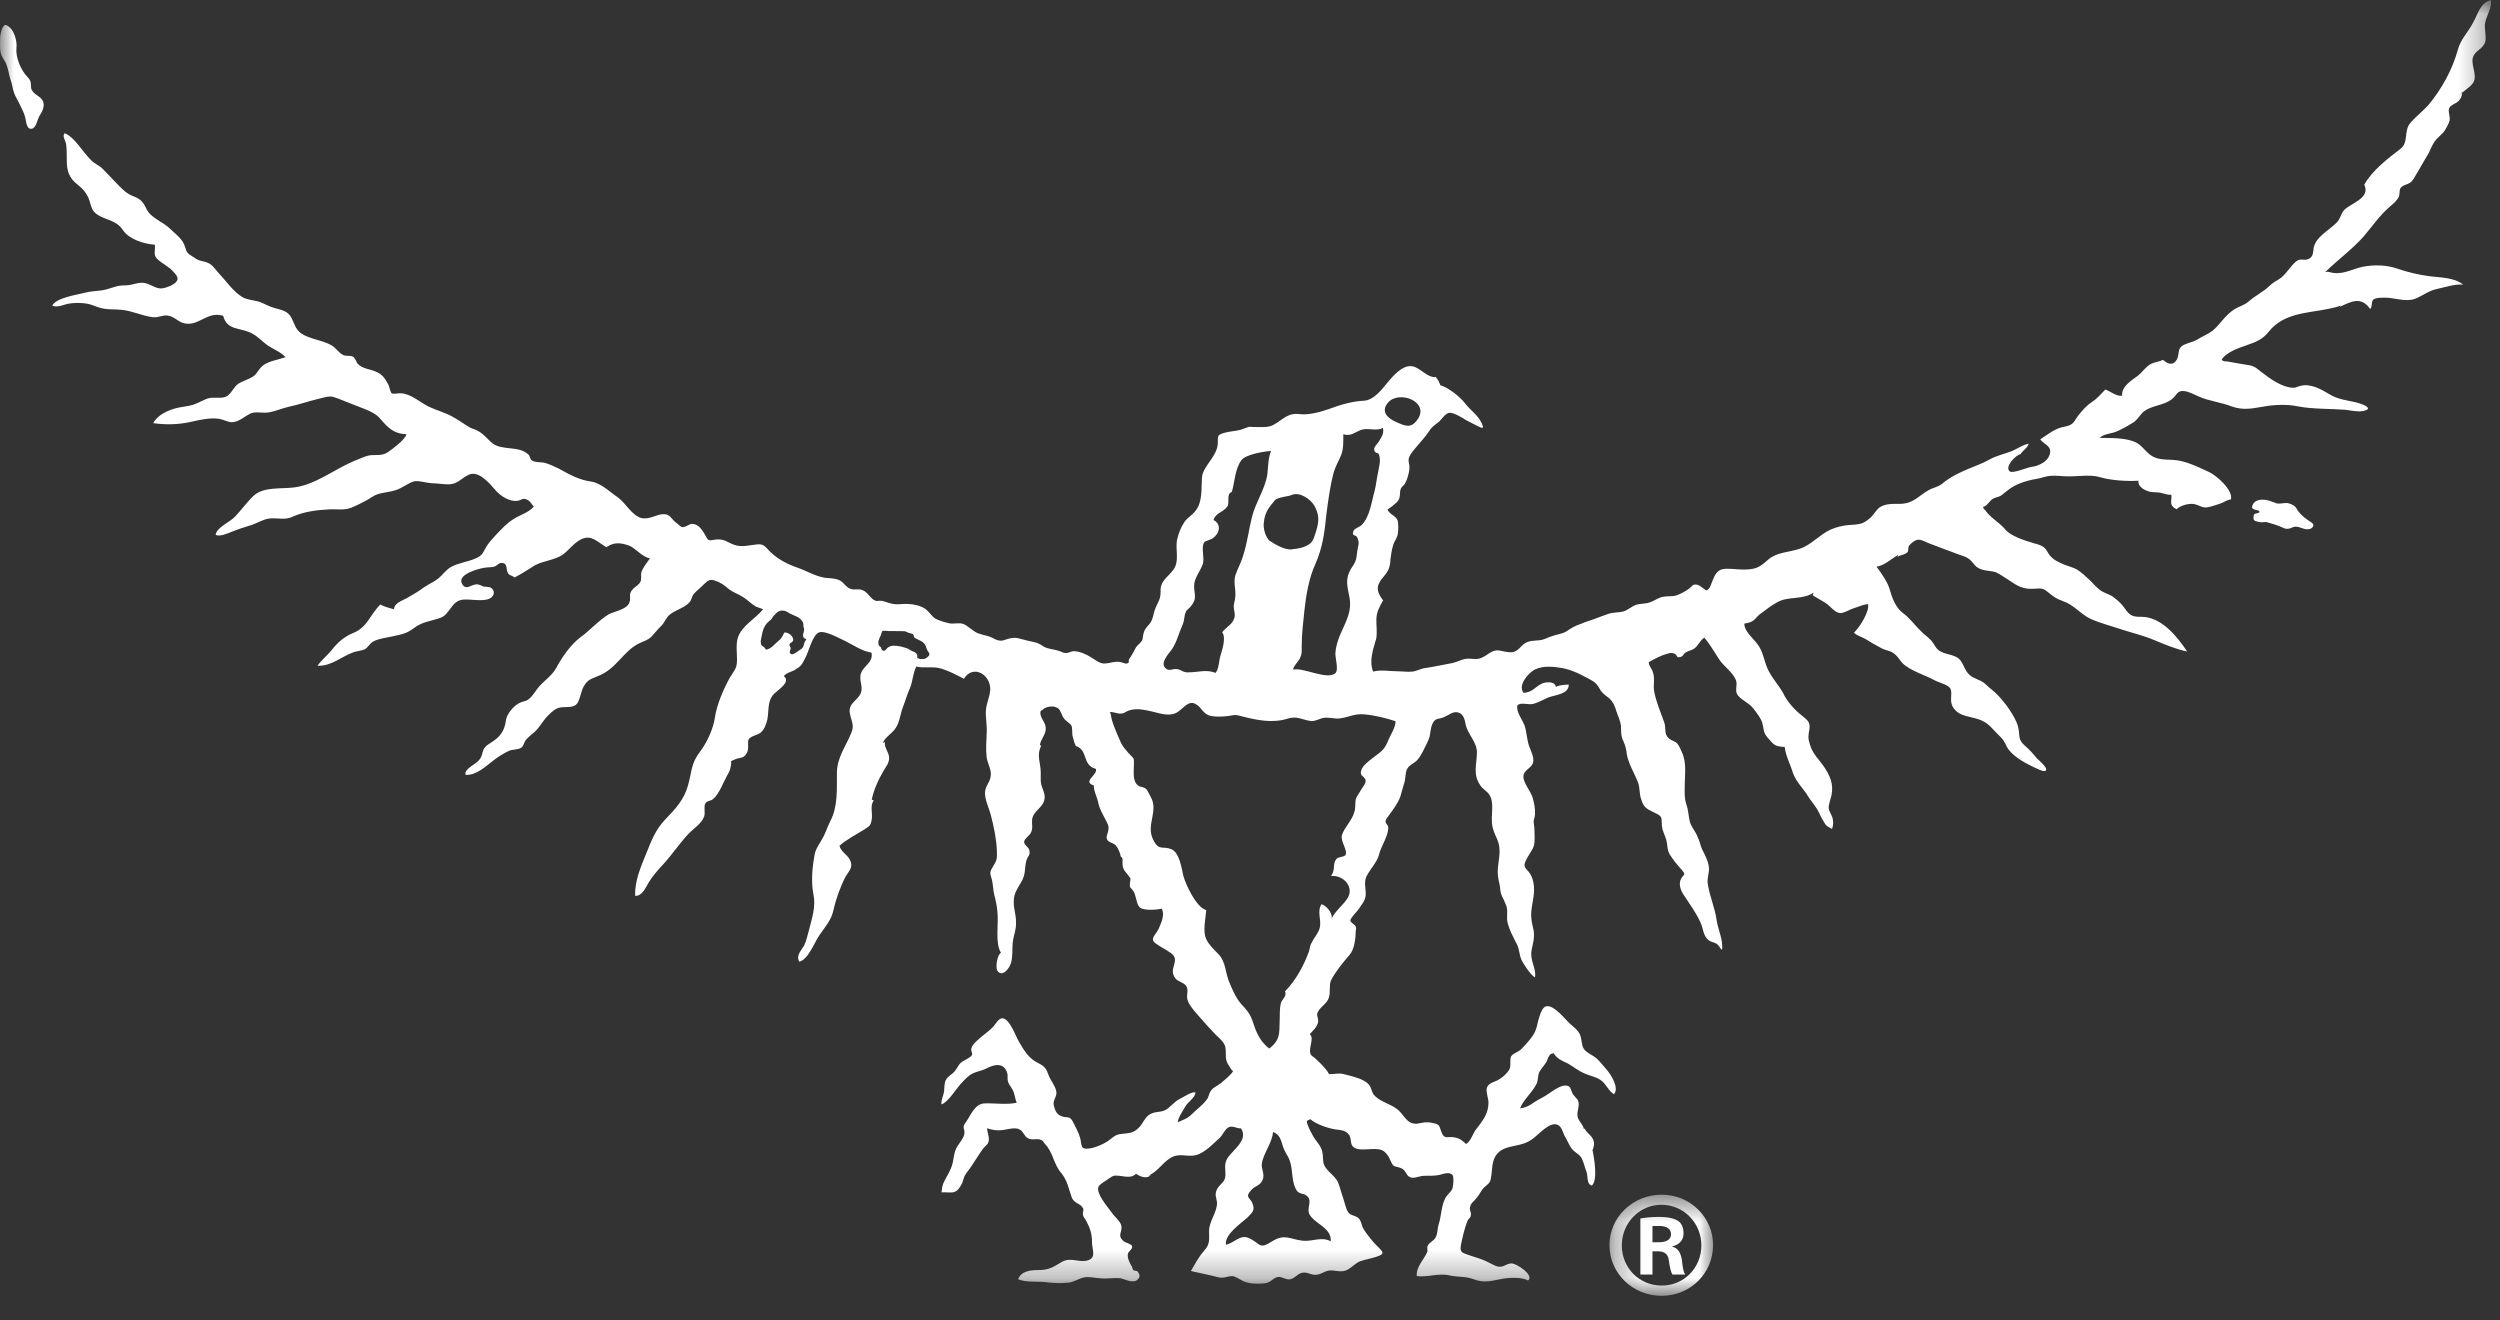 <svg width="89" height="47" viewBox="0 0 89 47" fill="none" xmlns="http://www.w3.org/2000/svg">
<rect x="0" y="0" width="89" height="47" fill="#333333" stroke="none"/>
<mask id="mask0_603_23862" style="mask-type:luminance" maskUnits="userSpaceOnUse" x="0" y="0" width="89" height="46">
<path fill-rule="evenodd" clip-rule="evenodd" d="M0 0H88.685V45.7H0V0Z" fill="white"/>
</mask>
<g mask="url(#mask0_603_23862)">
<path fill-rule="evenodd" clip-rule="evenodd" d="M27.163 21.692C27.127 21.666 26.976 21.625 26.909 21.595C26.744 21.499 26.608 21.348 26.437 21.247C26.285 21.145 26.112 21.097 25.96 20.983C25.805 20.849 25.68 20.747 25.474 20.679C25.274 20.602 25.216 20.657 25.055 20.803C24.939 20.928 24.777 21.042 24.678 21.17C24.623 21.254 24.623 21.366 24.532 21.456C24.468 21.521 24.402 21.567 24.314 21.617C24.16 21.704 23.979 21.767 23.847 21.879C23.693 21.997 23.665 22.176 23.515 22.305C23.522 22.293 23.539 22.284 23.547 22.272C23.417 22.397 23.319 22.532 23.197 22.659C23.062 22.793 22.936 22.817 22.786 22.888C22.487 23.025 22.283 23.249 22.064 23.487C21.82 23.742 21.609 23.95 21.254 24.082C21.02 24.179 20.91 24.211 20.785 24.429C20.678 24.605 20.66 24.888 20.545 25.047C20.383 25.244 20.077 25.124 19.847 25.212C19.694 25.277 19.529 25.449 19.425 25.566C19.294 25.723 19.19 25.909 19.042 26.047C18.937 26.144 18.806 26.234 18.718 26.345C18.662 26.417 18.642 26.543 18.574 26.604C18.459 26.696 18.267 26.672 18.133 26.724C17.97 26.795 17.75 26.93 17.618 27.032C17.319 27.255 16.968 27.611 16.576 27.584C16.507 27.379 16.928 27.215 17.053 27.061C17.168 26.93 17.157 26.821 17.215 26.68C17.293 26.524 17.454 26.468 17.586 26.365C17.858 26.177 17.97 25.946 18.01 25.654C18.029 25.436 18.285 25.124 18.488 25.029C18.651 24.944 18.718 24.985 18.844 24.872C18.977 24.763 19.083 24.564 19.196 24.438C19.397 24.211 19.644 24.058 19.799 23.784C19.997 23.415 20.303 22.959 20.66 22.691C21.006 22.439 21.332 22.07 21.681 21.862C21.879 21.767 22.317 21.692 22.402 21.459C22.487 21.249 22.343 21.165 22.537 20.964C22.622 20.877 22.756 20.82 22.806 20.696C22.841 20.61 22.814 20.479 22.828 20.389C22.878 20.213 23.033 20.031 23.139 19.875C22.862 19.84 22.622 19.501 22.376 19.416C22.075 19.315 21.857 19.298 21.587 19.48C21.282 19.308 21.06 19.02 20.696 19.195C20.418 19.331 20.256 19.592 20.012 19.76C19.722 19.944 19.352 19.963 19.05 20.121C18.813 20.267 18.565 20.436 18.315 20.559C18.26 20.497 18.142 20.49 18.095 20.422C17.992 20.296 18.105 20.041 17.847 20.041C17.75 20.041 17.704 20.13 17.624 20.161C17.514 20.205 17.36 20.19 17.235 20.213C17.015 20.252 16.239 20.454 16.459 20.803C16.595 21.019 16.757 20.822 16.95 20.803C17.053 20.795 17.128 20.849 17.215 20.881C17.272 20.884 17.427 20.898 17.464 20.917C17.618 21.002 17.624 21.198 17.454 21.297C17.215 21.436 16.747 21.316 16.47 21.348C16.058 21.398 16.02 21.879 15.674 21.997C15.311 22.123 15.063 22.123 14.746 22.352C14.47 22.562 14.317 22.579 13.952 22.659C13.742 22.704 13.475 22.734 13.283 22.839C13.161 22.916 13.089 23.052 12.99 23.115C12.881 23.161 12.707 23.181 12.594 23.216C12.146 23.375 11.8 23.722 11.301 23.7C11.455 23.487 11.685 23.306 11.829 23.115C12.03 22.861 12.268 22.659 12.566 22.538C13.085 22.333 13.17 21.881 13.541 21.521C13.677 21.601 13.887 21.651 14.028 21.692C14.028 21.476 14.307 21.389 14.482 21.294C14.69 21.17 14.893 21.062 15.082 20.917C15.252 20.795 15.457 20.715 15.609 20.589C15.76 20.468 15.885 20.276 16.058 20.184C16.308 20.041 16.651 20.003 16.909 19.889C17.187 19.774 17.176 19.694 17.319 19.455C17.405 19.312 17.539 19.173 17.645 19.054C17.858 18.828 18.029 18.64 18.278 18.481C18.515 18.326 18.823 18.252 19.004 18.032C18.912 17.943 18.887 17.842 18.759 17.785C18.593 17.716 18.584 17.8 18.43 17.827C18.153 17.877 17.809 17.653 17.645 17.457C17.427 17.203 17.034 16.738 16.691 16.899C16.412 17.029 16.298 17.233 15.982 17.243C15.76 17.243 15.569 17.203 15.361 17.203C15.177 17.191 14.911 17.101 14.746 17.135C14.529 17.191 14.307 17.39 14.069 17.454C13.878 17.517 13.666 17.53 13.475 17.584C13.283 17.641 13.17 17.754 12.994 17.842C12.833 17.926 12.642 18.022 12.479 18.084C12.261 18.166 12.003 18.126 11.762 18.131C11.285 18.154 10.825 18.211 10.422 18.393C10.136 18.529 9.867 18.426 9.59 18.459C9.378 18.481 9.17 18.617 8.977 18.683C8.73 18.757 8.47 18.842 8.234 18.938C8.069 18.999 7.849 19.109 7.676 19.043C7.704 18.779 8.195 18.582 8.366 18.393C8.596 18.154 8.786 17.88 9.025 17.653C9.378 17.315 10.032 17.415 10.499 17.349C11.246 17.245 11.915 16.698 12.615 16.407C12.767 16.351 12.979 16.247 13.129 16.215C13.359 16.175 13.581 16.247 13.802 16.102C13.973 15.987 14.42 15.651 14.47 15.461C13.981 15.432 13.802 15.213 13.501 14.868C13.291 14.636 12.795 14.497 12.479 14.364C12.29 14.294 12.047 14.183 11.849 14.126C11.695 14.088 11.495 14.165 11.332 14.2C10.977 14.285 10.643 14.404 10.28 14.481C10.039 14.537 9.81 14.636 9.59 14.678C9.398 14.716 9.188 14.656 8.998 14.695C8.816 14.741 8.651 14.908 8.46 14.983C8.223 15.082 8.136 15.006 7.908 14.937C7.562 14.828 7.094 14.957 6.729 15.032C6.299 15.122 5.86 15.122 5.455 15.064C5.61 14.768 5.985 14.6 6.308 14.521C6.499 14.477 6.701 14.467 6.891 14.404C7.085 14.34 7.256 14.221 7.446 14.172C7.629 14.131 7.919 14.205 8.069 14.107C8.241 14.019 8.307 13.781 8.489 13.658C8.633 13.568 8.795 13.525 8.951 13.439C9.122 13.347 9.142 13.254 9.254 13.12C9.371 12.977 9.504 12.918 9.675 12.858C9.724 12.849 10.165 12.716 10.165 12.716C10.002 12.534 9.745 12.439 9.542 12.306C9.35 12.174 9.188 11.983 8.977 11.874C8.555 11.643 8.088 11.785 7.945 11.242C7.342 11.058 7.062 11.682 6.48 11.488C6.336 11.428 6.212 11.302 6.058 11.255C5.829 11.171 5.668 11.325 5.429 11.291C5.056 11.242 4.701 11.065 4.337 11.031C4.097 11.001 3.86 11.031 3.641 10.976C3.427 10.935 3.293 10.84 3.074 10.807C2.872 10.777 2.673 10.777 2.462 10.807C2.25 10.842 2.08 10.958 1.86 10.886C1.984 10.596 2.777 10.488 3.065 10.413C3.293 10.351 3.562 10.367 3.782 10.304C4.059 10.231 4.155 10.159 4.462 10.159C4.685 10.159 4.853 10.066 5.056 10.066C5.295 10.066 5.477 10.249 5.696 10.268C5.85 10.282 6.154 10.159 6.261 10.048C6.394 9.908 6.287 9.799 6.154 9.653C6.012 9.495 5.812 9.406 5.647 9.263C5.429 9.098 5.536 8.963 5.515 8.713C5.103 8.68 4.588 8.516 4.369 8.183C4.109 7.786 3.649 7.846 3.353 7.545C3.246 7.439 3.208 7.171 3.142 7.027C3.037 6.825 2.959 6.733 2.786 6.592C2.442 6.33 2.377 6.078 2.377 5.682C2.377 5.51 2.377 5.312 2.356 5.14C2.34 5.009 2.195 4.838 2.308 4.743C2.682 4.905 2.948 5.424 3.239 5.697C3.343 5.818 3.512 5.874 3.641 5.997C3.83 6.187 4.021 6.392 4.213 6.592C4.433 6.802 4.491 6.882 4.758 6.991C5.034 7.093 5.113 7.229 5.224 7.455C5.371 7.757 5.791 7.89 6.044 8.134C6.299 8.384 6.509 8.498 6.604 8.837C6.653 9.044 6.759 9.06 6.96 9.2C7.131 9.314 7.256 9.287 7.416 9.364C7.571 9.429 7.698 9.634 7.811 9.753C8.059 10.011 8.307 10.389 8.633 10.578C8.825 10.685 9.025 10.681 9.228 10.741C9.409 10.807 9.565 10.909 9.773 10.965C10.049 11.045 10.238 11.065 10.375 11.312C10.481 11.507 10.508 11.707 10.707 11.858C11.017 12.079 11.466 12.098 11.811 12.298C11.962 12.387 12.059 12.567 12.232 12.645C12.326 12.683 12.46 12.649 12.557 12.694C12.664 12.747 12.672 12.899 12.749 12.964C12.9 13.126 13.186 13.143 13.38 13.23C13.607 13.316 13.721 13.489 13.838 13.717C13.855 13.768 13.905 13.975 13.942 14C14.01 14.042 14.193 13.992 14.267 14C14.64 14.019 14.957 14.331 15.273 14.481C15.552 14.613 15.84 14.683 16.096 14.828C16.315 14.941 16.518 15.098 16.719 15.213C16.805 15.263 16.891 15.274 16.968 15.317C17.215 15.432 17.351 15.64 17.55 15.794C17.902 16.048 18.488 15.858 18.823 16.192C18.88 16.261 18.863 16.351 18.937 16.392C19.042 16.47 19.264 16.446 19.397 16.477C19.571 16.528 19.735 16.606 19.897 16.684C20.28 16.899 20.631 17.09 21.056 17.146C21.406 17.203 21.732 17.53 22.008 17.716C22.268 17.904 22.497 18.351 22.828 18.44C23.13 18.513 23.378 18.296 23.635 18.304C23.847 18.304 23.893 18.456 24.036 18.582C24.086 18.614 24.231 18.747 24.267 18.763C24.402 18.787 24.514 18.66 24.631 18.65C24.858 18.65 24.985 18.848 25.079 19.002C25.224 19.274 25.205 19.252 25.474 19.209C25.779 19.173 25.876 19.298 26.121 19.39C26.422 19.501 26.68 19.401 26.969 19.379C27.205 19.353 27.27 19.501 27.43 19.654C27.703 19.916 28.027 20.081 28.38 20.205C28.707 20.316 29.02 20.514 29.368 20.569C29.548 20.589 29.738 20.58 29.899 20.665C30.054 20.747 30.112 20.906 30.267 20.959C30.446 21.033 30.581 20.917 30.781 21.048C30.905 21.127 31.001 21.311 31.14 21.373C31.232 21.419 31.277 21.376 31.384 21.389C31.521 21.41 31.653 21.48 31.787 21.499C31.97 21.533 32.111 21.492 32.303 21.499C32.531 21.512 32.771 21.553 32.963 21.692C33.087 21.792 33.175 21.947 33.304 22.028C33.412 22.084 33.662 22.163 33.777 22.185C33.933 22.228 34.14 22.152 34.303 22.216C34.465 22.288 34.63 22.459 34.798 22.538C34.919 22.584 35.001 22.601 35.115 22.631C35.261 22.664 35.317 22.704 35.452 22.768C35.685 22.866 35.758 22.761 35.986 22.72C36.197 22.677 36.36 22.756 36.551 22.8C36.802 22.866 36.906 22.848 37.127 23.001C37.298 23.115 37.525 23.106 37.721 23.181C37.836 23.213 37.836 23.249 37.964 23.249C38.056 23.243 38.129 23.181 38.246 23.183C38.454 23.194 38.665 23.289 38.838 23.398C38.993 23.487 39.162 23.643 39.345 23.62C39.53 23.61 39.65 23.54 39.862 23.564C39.9 23.564 40.082 23.643 40.12 23.62C40.239 23.582 40.146 23.54 40.205 23.454C40.304 23.314 40.367 23.183 40.447 23.035C40.503 22.959 40.608 22.888 40.658 22.8C40.702 22.704 40.678 22.635 40.713 22.542C40.759 22.34 40.906 22.275 40.991 22.106C41.061 21.964 41.074 21.775 41.143 21.625C41.247 21.398 41.317 21.316 41.317 21.072C41.296 20.672 41.558 20.576 41.776 20.276C42.004 19.963 41.827 19.553 41.908 19.195C41.959 18.987 42.034 18.779 42.16 18.593C42.265 18.426 42.436 18.351 42.552 18.194C42.82 17.874 42.761 17.39 42.79 17.003C42.82 16.589 43.331 16.261 43.354 15.786C43.367 15.52 43.308 15.492 43.586 15.409C43.772 15.357 43.947 15.351 44.141 15.307C44.246 15.283 44.296 15.247 44.378 15.225C44.503 15.172 44.495 15.201 44.619 15.201C44.838 15.195 45.098 15.237 45.304 15.141C45.679 14.948 45.826 14.678 46.292 14.745C46.6 14.781 47.047 14.656 47.334 14.553C47.715 14.411 48.132 14.285 48.559 14.265C48.898 14.245 49.174 13.89 49.382 13.635C49.58 13.393 49.941 12.964 50.295 13.043C50.581 13.103 50.808 13.455 51.112 13.421C51.192 13.513 51.237 13.604 51.276 13.714C51.547 13.788 51.955 14.107 52.133 14.331C52.36 14.636 52.694 14.814 52.797 15.201C52.788 15.207 52.769 15.225 52.758 15.237C52.57 15.162 52.386 15.049 52.192 14.957C52.082 14.884 51.746 14.678 51.593 14.695C51.446 14.721 51.324 14.926 51.237 15.006C51.096 15.117 50.963 15.201 50.875 15.353C50.665 15.664 50.406 15.895 50.206 16.192C50.078 16.407 50.195 16.475 50.174 16.698C50.166 16.83 50.092 17.09 50.023 17.203C49.983 17.283 49.901 17.318 49.87 17.395C49.803 17.573 49.89 17.705 49.73 17.877C49.636 17.966 49.508 18.068 49.395 18.141C49.467 18.314 49.694 18.36 49.756 18.529C49.784 18.624 49.784 18.875 49.765 18.977C49.756 19.143 49.631 19.268 49.595 19.413C49.546 19.569 49.518 19.763 49.499 19.916C49.487 20.247 49.404 20.357 49.189 20.613C48.962 20.898 49.034 21.106 49.239 21.373C49.116 21.595 49.011 21.767 48.999 22.028C48.993 22.258 49.034 22.508 48.993 22.738C48.882 23.13 48.732 23.512 48.882 23.91C49.152 23.833 49.467 23.898 49.756 23.898C49.929 23.898 50.112 23.927 50.266 23.91C50.425 23.899 50.581 23.802 50.729 23.784C51.076 23.735 51.355 23.665 51.679 23.61C51.813 23.582 51.927 23.531 52.05 23.487C52.27 23.417 52.36 23.462 52.556 23.462C52.809 23.454 52.978 23.243 53.164 23.181C53.303 23.115 53.457 23.181 53.601 23.203C53.891 23.249 53.963 23.213 54.168 23.001C54.324 22.835 54.481 22.817 54.714 22.8C54.95 22.793 55.028 22.72 55.239 22.651C55.425 22.579 55.584 22.579 55.749 22.486C55.956 22.352 56.041 22.288 56.292 22.205C56.454 22.129 56.626 22.09 56.781 22.028C56.93 21.967 57.09 21.917 57.24 21.86C57.412 21.792 57.601 21.816 57.795 21.767C57.956 21.72 58.089 21.584 58.241 21.533C58.425 21.476 58.599 21.507 58.776 21.428C58.94 21.366 59.039 21.27 59.22 21.245C59.41 21.207 59.575 21.254 59.746 21.17C59.862 21.127 60.028 21.033 60.128 20.957C60.251 20.868 60.26 20.775 60.431 20.82C60.564 20.86 60.633 20.969 60.755 21.019C60.895 20.957 60.92 20.759 60.98 20.639C61.044 20.479 61.132 20.298 61.33 20.262C61.531 20.223 61.835 20.276 62.04 20.276C62.511 20.276 62.623 20.21 62.956 19.916C63.247 19.659 63.705 19.661 64.069 19.536C64.47 19.409 64.777 19.031 65.166 18.855C65.378 18.763 65.572 18.716 65.791 18.694C66.167 18.66 66.296 18.694 66.592 18.426C66.701 18.333 66.791 18.154 66.908 18.068C67.107 17.926 67.378 17.938 67.613 17.938C68.115 17.938 68.267 17.674 68.652 17.454C68.833 17.349 68.976 17.349 69.134 17.226C69.437 16.974 69.741 16.83 70.115 16.674C70.345 16.576 70.581 16.498 70.801 16.371C71.092 16.206 71.359 16.168 71.649 16.048C71.832 15.964 72.008 15.839 72.22 15.794C72.197 15.93 72.001 16.044 71.932 16.168C71.76 16.192 71.345 16.63 71.55 16.784C71.659 16.866 72.197 16.63 72.336 16.619C72.567 16.589 72.871 16.446 72.957 16.215C73.093 15.878 72.758 15.829 72.634 15.64C72.957 15.432 73.148 15.249 73.523 15.184C73.842 15.122 73.829 14.99 74.001 14.774C74.161 14.577 74.288 14.434 74.486 14.3C74.671 14.183 74.785 14.028 74.951 13.868C75.127 13.926 75.346 14.12 75.55 14.088C75.512 13.76 75.886 13.543 76.106 13.377C76.268 13.251 76.384 13.062 76.557 12.964C76.698 12.888 76.862 12.88 77.005 12.811C77.196 12.984 77.367 13.008 77.489 12.811C77.579 12.675 77.532 12.455 77.636 12.357C77.741 12.231 78.07 12.188 78.22 12.089C78.401 11.977 78.603 11.897 78.768 11.774C79.033 11.551 79.222 11.212 79.553 11.004C79.714 10.909 79.886 10.87 80.043 10.741C80.276 10.526 80.573 10.397 80.803 10.169C80.938 10.037 81.06 9.997 81.21 9.886C81.417 9.713 81.547 9.465 81.742 9.307C81.913 9.175 81.99 9.293 82.174 9.224C82.362 9.15 82.343 8.969 82.368 8.814C82.419 8.617 82.514 8.498 82.679 8.352C82.849 8.199 83.042 8.071 83.183 7.926C83.32 7.797 83.331 7.609 83.45 7.479C83.691 7.229 84.401 7.057 84.168 6.575C84.44 6.078 85.013 5.636 85.47 5.288C85.741 5.068 85.581 4.697 85.78 4.413C85.971 4.17 86.236 3.978 86.452 3.739C86.925 3.167 87.297 2.494 87.492 1.797C87.596 1.395 87.843 1.182 88.045 0.802C88.217 0.504 88.284 0.108 88.68 0C88.722 0.296 88.479 0.607 88.459 0.897C88.459 1.096 88.518 1.34 88.469 1.509C88.398 1.712 88.169 1.797 88.076 1.955C87.892 2.246 88.236 2.655 88.039 2.956C87.922 3.125 87.691 3.234 87.567 3.396C87.596 3.355 87.632 3.313 87.66 3.27C87.644 3.406 87.621 3.497 87.52 3.601C87.41 3.703 87.225 3.732 87.185 3.874C87.148 3.987 87.234 4.162 87.206 4.287C87.185 4.384 87.088 4.558 87.041 4.634C86.946 4.784 86.781 4.886 86.68 5.027C86.592 5.153 86.53 5.306 86.469 5.435C86.275 5.755 86.113 6.062 85.921 6.37C85.798 6.592 85.602 6.535 85.47 6.679C85.408 6.756 85.431 6.898 85.408 6.983C85.347 7.133 85.204 7.251 85.082 7.352C84.707 7.677 84.462 8.048 84.146 8.418C83.751 8.866 83.227 9.247 82.785 9.681C82.823 9.681 82.876 9.674 82.913 9.681C83.354 9.821 83.702 9.588 84.106 9.498C84.516 9.418 84.976 9.429 85.369 9.571C85.741 9.697 86.086 9.776 86.474 9.832C86.905 9.888 87.348 9.87 87.691 10.132C87.386 10.106 87.054 10.225 86.752 10.288C86.452 10.351 86.236 10.538 85.971 10.638C85.635 10.76 85.247 10.596 84.903 10.596C84.805 10.596 84.552 10.596 84.483 10.674C84.408 10.753 84.468 10.896 84.379 11.001C84.054 10.532 83.691 10.741 83.301 10.922C83.311 10.899 83.32 10.886 83.331 10.876C83.218 10.922 83.088 10.958 82.957 10.982C82.159 11.155 81.319 11.124 80.773 11.801C80.563 12.079 80.295 12.182 79.998 12.284C79.723 12.379 79.252 12.534 79.09 12.806C79.171 12.894 79.222 12.849 79.328 12.874C79.559 12.921 79.818 12.96 80.056 12.999C80.295 13.041 80.343 13.126 80.536 13.267C80.82 13.489 81.252 13.794 81.635 13.805C81.742 13.805 81.776 13.763 81.886 13.741C82.036 13.702 82.104 13.702 82.291 13.741C82.557 13.805 82.727 13.922 82.957 14.051C83.348 14.285 83.772 14.245 84.156 14.419C84.372 14.521 84.339 14.593 84.106 14.636C83.901 14.662 83.691 14.613 83.502 14.589C82.945 14.545 82.362 14.571 81.806 14.467C81.464 14.389 80.994 14.404 80.624 14.467C80.19 14.537 79.876 14.622 79.442 14.467C79.053 14.315 78.65 14.285 78.255 14.107C78.119 14.048 77.907 13.929 77.741 13.922C77.502 13.902 77.502 14.058 77.331 14.2C77.027 14.455 76.557 14.419 76.268 14.695C76.152 14.82 76.077 14.97 75.906 15.064C75.743 15.167 75.544 15.277 75.36 15.357C75.163 15.447 74.909 15.432 74.747 15.591H74.983C75.302 15.591 75.868 15.61 76.131 15.806C76.268 15.9 76.391 16.071 76.534 16.183C76.773 16.367 77.032 16.357 77.34 16.371C77.807 16.392 78.246 16.625 78.65 16.807C78.917 16.937 79.505 17.45 79.422 17.778C79.272 17.794 79.148 17.899 79.012 17.938C78.883 17.981 78.638 18.066 78.514 18.066C78.355 18.066 78.2 17.926 78.008 17.938C77.827 17.943 77.608 18.009 77.485 18.131C77.204 17.983 77.318 17.862 77.303 17.612C77.14 17.63 76.984 17.54 76.821 17.53C76.698 17.517 76.585 17.53 76.472 17.488C76.315 17.437 76.096 17.305 76.131 17.113C75.708 17.141 75.127 17.101 74.737 16.981C74.403 16.887 73.97 16.967 73.595 16.958C73.401 16.958 73.195 16.92 72.983 16.942C72.806 16.955 72.681 17.022 72.485 17.051C72.146 17.108 71.74 17.233 71.474 17.457C71.387 17.517 71.31 17.59 71.246 17.637C71.153 17.699 71.07 17.696 70.975 17.742C70.826 17.808 70.767 18 70.595 18.051C70.608 18.109 70.642 18.126 70.68 18.171C70.852 18.426 71.186 18.604 71.381 18.842C71.576 19.086 72.089 19.245 72.388 19.334C72.634 19.409 72.748 19.416 72.877 19.624C72.99 19.836 73.142 19.948 73.351 20.041C73.551 20.143 73.783 20.184 73.941 20.276C74.096 20.373 74.248 20.514 74.364 20.623C74.527 20.775 74.65 20.949 74.848 21.062C75.004 21.145 75.141 21.17 75.275 21.286C75.427 21.398 75.544 21.521 75.647 21.666C75.811 21.902 75.911 21.964 76.219 21.959C76.935 21.947 77.502 22.651 77.863 23.194C77.474 23.115 77.04 22.934 76.689 22.786C76.323 22.631 75.911 22.532 75.529 22.409C75.17 22.288 74.758 22.185 74.403 22.021C74.049 21.846 73.818 21.521 73.435 21.398C73.19 21.311 73.093 21.23 72.898 21.072C72.728 20.93 72.643 20.947 72.45 20.957C72.02 20.994 71.819 20.86 71.495 20.639C71.345 20.543 71.209 20.45 71.063 20.377C70.901 20.316 70.691 20.332 70.516 20.262C70.335 20.19 70.296 20.106 70.187 19.984C70.069 19.851 69.947 19.81 69.75 19.747C69.385 19.614 69.018 19.473 68.652 19.334C68.499 19.274 68.334 19.157 68.184 19.245C68.107 19.274 68 19.379 67.953 19.439C67.925 19.503 67.941 19.604 67.918 19.644C67.836 19.76 67.591 19.757 67.543 19.84C67.558 19.81 67.57 19.784 67.57 19.757C67.348 19.882 67.071 20.143 66.805 20.173C66.996 20.436 67.209 20.725 67.283 21.019C67.372 21.316 67.487 21.619 67.72 21.805C68 22.003 68.171 22.275 68.418 22.498C68.489 22.579 68.602 22.651 68.69 22.744C68.821 22.848 68.869 23.005 68.976 23.115C69.203 23.328 69.588 23.266 69.782 23.498C69.913 23.658 69.952 23.886 70.115 24.026C70.296 24.187 70.526 24.194 70.701 24.372C70.826 24.495 70.989 24.605 71.114 24.74C71.372 25 71.731 25.493 71.832 25.83C71.928 26.144 71.81 26.3 72.067 26.53C72.24 26.672 72.383 26.84 72.518 27.003C72.575 27.052 72.893 27.332 72.84 27.412C72.801 27.535 72.472 27.332 72.383 27.302C72.055 27.144 71.607 26.901 71.436 26.571C71.345 26.371 71.304 26.313 71.127 26.144C70.949 25.972 70.826 25.786 70.595 25.673C70.212 25.473 69.728 25.566 69.503 25.133C69.407 24.921 69.503 24.722 69.446 24.542C69.385 24.379 69.082 24.323 68.912 24.238C68.546 24.032 68.034 23.899 67.729 23.61C67.639 23.512 67.57 23.384 67.474 23.306C67.325 23.161 67.168 23.17 66.996 23.085C66.811 22.991 66.592 22.861 66.403 22.744C66.29 22.675 66.083 22.626 66.003 22.52C66.189 22.352 66.566 21.767 66.502 21.507C66.347 21.515 66.158 21.601 66.003 21.651C65.85 21.692 65.657 21.829 65.514 21.825C65.33 21.822 65.166 21.584 65.007 21.476C64.841 21.373 64.682 21.286 64.531 21.191C64.544 21.165 64.559 21.116 64.566 21.097C64.163 21.366 63.663 21.218 63.277 21.436C63.062 21.553 62.865 21.704 62.68 21.846C62.57 21.917 62.481 22.06 62.396 22.106C62.289 22.176 62.242 22.163 62.098 22.202C62.098 22.475 62.396 22.704 62.552 22.916C62.749 23.151 62.796 23.487 62.907 23.766C63.057 24.115 63.286 24.336 63.48 24.674C63.611 24.964 63.892 25.277 64.146 25.473C64.335 25.633 64.451 25.694 64.416 25.952C64.374 26.203 64.358 26.267 64.43 26.497C64.54 26.868 64.763 27.029 64.968 27.346C65.219 27.738 65.304 28.05 65.145 28.513C65.075 28.782 65.084 28.782 65.198 29.02C65.277 29.175 65.277 29.359 65.219 29.51C65.075 29.416 65.032 29.439 64.947 29.286C64.895 29.193 64.814 29.074 64.777 28.972C64.651 28.692 64.47 28.533 64.31 28.255C64.126 27.996 63.935 27.806 63.828 27.516C63.734 27.197 63.574 26.927 63.536 26.592C63.178 26.571 63.159 26.524 62.933 26.267C62.771 26.075 62.806 26.024 62.749 25.78C62.712 25.594 62.54 25.381 62.411 25.212C62.27 25.029 62.018 24.938 61.875 24.763C61.742 24.605 61.857 24.421 61.808 24.245C61.724 23.95 61.351 23.718 61.19 23.454C61.026 23.203 60.873 22.934 60.676 22.701C60.511 22.793 60.463 23.001 60.29 23.106C60.211 23.154 60.096 23.17 60.011 23.227C59.936 23.273 59.927 23.358 59.837 23.384C59.65 23.436 59.746 23.328 59.602 23.266C59.503 23.227 59.453 23.249 59.351 23.273C59.142 23.328 58.892 23.462 58.695 23.573C58.701 23.722 58.807 23.798 58.843 23.929C58.92 24.132 58.852 24.386 58.886 24.593C58.94 24.944 59.131 25.388 59.249 25.723C59.315 25.909 59.234 26.128 59.399 26.275C59.503 26.38 59.645 26.38 59.715 26.477C59.772 26.538 59.837 26.685 59.868 26.762C60.056 27.165 59.976 27.535 59.976 27.98C59.976 28.216 59.957 28.41 60.033 28.626C60.108 28.847 60.108 29.044 60.161 29.265C60.22 29.453 60.367 29.61 60.431 29.786C60.502 29.922 60.532 30.092 60.593 30.233C60.695 30.43 60.813 30.655 60.836 30.865C60.864 31.07 60.755 31.267 60.799 31.479C60.864 31.909 61.056 32.333 61.112 32.757C61.169 33.128 61.344 33.436 61.308 33.818C61.231 33.766 61.207 33.672 61.132 33.615C61.044 33.544 60.92 33.544 60.824 33.468C60.627 33.313 60.643 33.066 60.538 32.842C60.375 32.474 60.138 32.17 59.915 31.819C59.827 31.678 59.766 31.49 59.827 31.327C59.927 31.103 60.05 31.171 59.862 30.957C59.703 30.78 59.575 30.627 59.444 30.42C59.339 30.233 59.374 30.106 59.323 29.91C59.276 29.736 59.18 29.589 59.163 29.392C59.142 29.14 59.2 29.074 58.958 28.959C58.714 28.831 58.516 28.791 58.435 28.477C58.352 28.279 58.387 28.063 58.319 27.872C58.193 27.535 57.984 27.215 57.917 26.868C57.899 26.685 57.869 26.559 57.795 26.391C57.694 26.186 57.715 26.045 57.707 25.826C57.677 25.652 57.601 25.493 57.544 25.324C57.496 25.156 57.437 25 57.294 24.864C57.09 24.707 57.027 24.674 56.907 24.454C56.788 24.271 56.687 24.233 56.487 24.126C56.161 23.95 55.848 23.806 55.496 23.766C55.213 23.718 54.797 23.7 54.542 23.899C54.338 24.052 54.043 24.421 54.241 24.666C54.55 24.64 54.607 24.495 54.858 24.353C55.002 24.271 55.352 24.233 55.39 24.454C55.525 24.379 55.706 24.379 55.848 24.372C55.848 24.72 55.372 24.733 55.121 24.829C54.959 24.898 54.761 25.011 54.598 25.054C54.422 25.11 54.149 24.985 54.02 25.11C53.963 25.355 54.215 25.633 54.284 25.859C54.355 26.087 54.355 26.345 54.445 26.584C54.502 26.742 54.624 26.974 54.577 27.152C54.529 27.332 54.284 27.398 54.241 27.584C54.18 27.828 54.509 28.176 54.567 28.413C54.614 28.578 54.657 28.8 54.646 28.972C54.646 29.074 54.607 29.147 54.598 29.239C54.598 29.319 54.624 29.421 54.624 29.51C54.624 29.714 54.657 29.946 54.598 30.132C54.542 30.293 54.404 30.452 54.333 30.61C54.191 30.887 54.324 30.887 54.475 31.108C54.557 31.249 54.587 31.372 54.607 31.539C54.646 31.9 54.502 32.232 54.509 32.603C54.515 32.776 54.557 32.946 54.598 33.128C54.635 33.396 54.577 33.559 54.529 33.799C54.445 34.189 54.7 34.453 54.646 34.8C54.481 34.695 54.263 34.358 54.175 34.194C54.073 33.988 54.098 33.75 53.963 33.544C53.87 33.355 53.74 33.113 53.681 32.89C53.601 32.64 53.718 32.429 53.601 32.19C53.515 31.952 53.438 31.909 53.41 31.671C53.403 31.496 53.335 31.331 53.324 31.15C53.286 30.766 53.469 30.377 53.335 29.974C53.286 29.823 53.18 29.642 53.144 29.477C53.082 29.265 53.117 29.006 53.123 28.782C53.123 28.596 53.117 28.432 53.011 28.279C52.92 28.145 52.758 28.075 52.686 27.938C52.433 27.561 52.57 27.21 52.578 26.821C52.597 26.417 52.246 26.149 52.175 25.78C52.141 25.594 52.092 25.39 51.869 25.355C51.723 25.331 51.554 25.465 51.431 25.519C51.22 25.618 51.112 25.544 51.007 25.741C50.925 25.9 50.931 26.064 50.891 26.236C50.836 26.417 50.714 26.616 50.639 26.781C50.567 26.906 50.547 26.952 50.446 27.066C50.358 27.161 50.166 27.244 50.112 27.346C50.023 27.469 50.044 27.712 49.996 27.86C49.941 28.028 49.901 28.202 49.85 28.366C49.765 28.587 49.622 28.784 49.478 28.982C49.45 29.024 49.337 29.163 49.327 29.217C49.312 29.315 49.404 29.359 49.419 29.43C49.45 29.729 49.163 30.126 49.095 30.416C49.034 30.677 48.791 30.922 48.652 31.188C48.539 31.409 48.638 31.645 48.617 31.891C48.589 32.088 48.458 32.22 48.357 32.381C48.283 32.481 48.065 32.687 48.073 32.776C48.073 32.828 48.213 32.906 48.255 32.967C48.296 33.052 48.27 33.082 48.261 33.167C48.261 33.436 48.213 33.797 48.044 33.995C47.822 34.249 47.544 34.586 47.381 34.906C47.308 35.084 47.37 35.32 47.308 35.517C47.237 35.746 46.964 35.857 46.892 36.082C46.876 36.172 46.946 36.29 46.924 36.389C46.884 36.565 46.752 36.68 46.625 36.819C46.836 36.967 46.484 37.434 46.723 37.606C46.731 37.577 47.258 38.069 47.308 38.236C47.497 38.249 47.64 38.19 47.822 38.236C47.975 38.273 48.157 38.315 48.31 38.371C48.447 38.411 48.632 38.498 48.719 38.599C48.837 38.719 48.815 38.861 48.913 38.98C49.095 39.199 49.478 39.299 49.694 39.453C49.983 39.64 50.064 40.05 50.46 40.002C50.679 39.964 50.782 39.93 50.983 39.975C51.276 40.026 51.22 40.068 51.324 40.322C51.431 40.585 51.547 40.437 51.792 40.494C51.976 40.523 52.082 40.625 52.192 40.727C52.351 40.636 52.419 40.4 52.517 40.247C52.639 40.089 52.769 39.924 52.865 39.749C52.953 39.583 52.991 39.416 52.991 39.231C52.978 39.083 52.899 38.861 52.929 38.736C52.991 38.539 53.199 38.53 53.345 38.439C53.475 38.371 53.648 38.219 53.728 38.081C53.813 37.946 53.728 37.721 53.801 37.598C53.891 37.479 54.064 37.453 54.168 37.339C54.355 37.142 54.598 36.891 54.68 36.643C54.747 36.462 54.827 35.865 55.047 35.824C55.315 35.762 55.718 36.285 55.877 36.432C56.026 36.565 56.161 36.653 56.243 36.825C56.319 36.983 56.292 37.204 56.384 37.339C56.483 37.49 56.743 37.577 56.872 37.709C56.977 37.82 57.09 37.951 57.198 38.081C57.362 38.273 57.65 38.729 57.459 38.953C57.267 38.84 57.198 38.632 57.035 38.49C56.857 38.335 56.585 38.305 56.365 38.194C56.161 38.105 55.992 37.959 55.808 37.856C55.609 37.763 55.429 37.697 55.315 37.497C55.15 37.49 55.113 37.667 55.063 37.788C54.98 37.928 54.864 38.041 54.797 38.17C54.738 38.298 54.769 38.484 54.68 38.623C54.529 38.909 54.234 39.151 54.113 39.458C54.445 39.419 54.557 39.248 54.864 39.097C55.098 38.986 55.459 38.662 55.696 38.646C55.935 38.625 55.909 38.798 55.992 38.946C56.12 39.132 56.212 39.124 56.201 39.351C56.195 39.502 56.12 39.634 56.176 39.799C56.222 39.93 56.361 40.045 56.384 40.189C56.392 40.189 56.405 40.186 56.415 40.176C56.476 40.322 56.626 40.4 56.694 40.525C56.788 40.698 56.743 40.803 56.687 40.982C56.694 40.973 56.694 40.973 56.7 40.973C56.749 41.21 56.892 42.03 56.667 42.207C56.476 42.151 56.537 41.885 56.483 41.73C56.424 41.578 56.392 41.415 56.325 41.275C56.271 41.116 56.1 41.05 55.983 40.928C55.887 40.822 55.821 40.649 55.749 40.523C55.63 40.35 55.621 40.097 55.429 40.035C55.274 39.988 55.121 40.089 55.008 40.17C54.714 40.391 54.557 40.625 54.191 40.727C53.938 40.805 53.545 40.822 53.345 41.029C53.075 41.295 53.144 41.617 53.075 41.949C53.049 42.126 52.969 42.146 52.835 42.274C52.721 42.382 52.686 42.511 52.57 42.644C52.462 42.785 52.351 42.819 52.325 43.014C52.325 43.109 52.386 43.172 52.36 43.283C52.351 43.353 52.27 43.393 52.246 43.454C52.141 43.711 52.05 44.094 52.003 44.356C51.976 44.567 52.04 44.597 52.246 44.666C52.433 44.735 52.652 44.788 52.835 44.868C52.991 44.93 53.164 45.048 53.324 45.09C53.515 45.126 53.587 45.009 53.779 44.979C53.963 44.946 54.646 45.411 54.396 45.586C54.168 45.453 53.658 45.481 53.403 45.542C53.049 45.609 52.816 45.677 52.462 45.542C52.175 45.429 51.88 45.472 51.593 45.403C51.204 45.314 50.82 45.481 50.437 45.429C50.406 45.105 50.692 44.844 50.808 44.576C50.836 44.51 50.788 44.411 50.831 44.34C50.875 44.239 51.041 44.171 51.096 44.072C51.192 43.921 51.162 43.744 51.22 43.579C51.316 43.276 51.308 42.891 51.476 42.614C51.547 42.511 51.669 42.417 51.709 42.307C51.738 42.218 51.765 41.893 51.709 41.829C51.608 41.706 51.367 41.792 51.237 41.829C51.041 41.871 50.883 41.847 50.671 41.86C50.501 41.871 50.295 41.991 50.16 41.886C50.044 41.808 50.044 41.643 49.859 41.578C49.613 41.491 49.622 41.578 49.499 41.312C49.45 41.186 49.356 41.029 49.212 40.952C48.921 40.822 48.425 41.021 48.188 40.841C48.044 40.727 48.132 40.515 48.007 40.374C47.88 40.235 47.73 40.23 47.553 40.209C47.286 40.17 46.842 40.021 46.65 39.843C46.616 39.851 46.544 39.891 46.521 39.909C46.532 40.056 46.65 40.268 46.723 40.4C46.809 40.581 46.951 40.698 47.034 40.883C47.106 41.046 47.088 41.173 47.106 41.335C47.135 41.675 47.518 41.805 47.64 42.109C47.715 42.298 47.749 42.471 47.822 42.667C47.863 42.792 47.914 43.03 47.986 43.142C48.084 43.289 48.239 43.257 48.357 43.361C48.474 43.463 48.458 43.635 48.559 43.78C48.652 43.93 48.78 44.072 48.882 44.206C48.936 44.285 49.212 44.51 49.217 44.593C49.239 44.756 48.501 44.826 48.331 44.946C48.188 45.031 48.049 45.191 47.887 45.237C47.702 45.294 47.518 45.215 47.325 45.23C47.156 45.248 47.047 45.363 46.876 45.38C46.673 45.411 46.566 45.278 46.379 45.307C46.218 45.324 46.111 45.494 45.954 45.538C45.786 45.586 45.626 45.429 45.488 45.462C45.297 45.505 45.248 45.663 45.02 45.687C44.78 45.71 44.515 45.71 44.296 45.625C44.18 45.578 43.994 45.439 43.871 45.429C43.691 45.429 43.579 45.521 43.373 45.472C43.057 45.389 42.722 45.324 42.396 45.248C42.552 44.985 42.651 44.778 42.856 44.539C43.09 44.285 43.042 44.127 43.042 43.824C43.042 43.476 43.345 43.132 43.325 42.802C43.308 42.635 43.228 42.535 43.325 42.34C43.391 42.196 43.547 42.117 43.602 41.97C43.659 41.8 43.594 41.604 43.623 41.43C43.653 41.256 43.75 41.153 43.871 41.021C44.076 40.796 44.401 40.501 44.18 40.17C44.007 40.176 43.879 40.056 43.728 40.136C43.586 40.226 43.537 40.4 43.422 40.507C43.182 40.721 42.983 40.948 42.686 41.084C42.371 41.232 42.062 41.046 41.769 41.173C41.43 41.312 41.259 41.682 40.906 41.841C40.945 41.847 40.945 41.831 40.965 41.829C40.838 41.988 40.573 41.885 40.438 41.781C40.32 41.949 40.043 41.885 39.862 41.86C39.65 41.841 39.644 41.841 39.46 41.967C39.366 42.043 39.162 42.139 39.104 42.251C39.014 42.498 39.439 42.972 39.576 43.165C39.671 43.314 39.893 43.476 39.921 43.641C39.962 43.867 39.756 43.981 40.006 44.19C40.062 44.236 40.264 44.285 40.295 44.348C40.344 44.458 40.188 44.534 40.156 44.622C40.12 44.781 40.217 44.966 40.295 45.09C40.32 45.126 40.312 45.177 40.344 45.215C40.389 45.251 40.473 45.23 40.503 45.27C40.565 45.363 40.608 45.453 40.503 45.549C40.344 45.71 40.062 45.542 39.88 45.505C39.644 45.481 39.392 45.538 39.153 45.505C38.974 45.499 38.812 45.442 38.609 45.474C38.408 45.505 38.246 45.642 38.033 45.663C37.794 45.687 37.538 45.679 37.307 45.655C37.012 45.6 36.523 45.674 36.246 45.538C36.36 45.248 36.687 45.215 36.955 45.215C37.353 45.215 37.492 45.105 37.806 44.923C38.141 44.735 38.428 44.979 38.754 44.859C39.033 44.758 38.876 44.46 38.876 44.246C38.876 43.912 38.812 43.73 38.65 43.424C38.6 43.348 38.566 43.331 38.552 43.238C38.534 43.153 38.6 43.086 38.552 43.007C38.466 42.842 38.246 42.844 38.16 42.644C38.047 42.337 38.005 42.03 37.78 41.759C37.492 41.421 37.508 41.05 37.203 40.727C37.127 40.649 37.166 40.625 37.062 40.581C36.916 40.515 36.743 40.605 36.602 40.525C36.446 40.455 36.437 40.247 36.254 40.189C36.1 40.136 35.843 40.209 35.693 40.23C35.489 40.255 35.335 40.23 35.138 40.166C35.145 40.299 35.211 40.455 35.203 40.581C35.185 40.745 35.106 40.761 35.001 40.886C34.848 41.095 34.724 41.312 34.581 41.516C34.502 41.646 34.411 41.73 34.34 41.864C34.291 41.967 34.282 42.085 34.217 42.189C34.015 42.545 33.877 42.432 33.518 42.448C33.537 42.333 33.537 42.23 33.587 42.117C33.68 41.91 33.806 41.737 33.883 41.516C33.948 41.329 33.948 41.125 34.015 40.948C34.073 40.761 34.303 40.558 34.332 40.367C34.352 40.136 34.226 40.163 34.388 39.946C34.573 39.683 34.706 39.28 35.07 39.28C35.44 39.269 35.822 39.337 36.197 39.257C36.125 39.105 36.132 38.93 36.036 38.774C35.95 38.616 35.893 38.607 35.871 38.426C35.864 38.348 35.88 38.26 35.855 38.19C35.728 37.797 35.366 37.902 35.098 38.045C34.885 38.149 34.686 38.149 34.502 38.294C34.388 38.378 34.291 38.494 34.189 38.599C34.015 38.798 33.752 39.236 33.518 39.316C33.493 39.175 33.587 39.009 33.608 38.864C33.624 38.736 33.608 38.574 33.671 38.45C33.736 38.315 33.883 38.26 33.979 38.147C34.14 37.951 34.104 37.876 34.332 37.751C34.398 37.709 34.55 37.645 34.601 37.56C34.638 37.471 34.55 37.429 34.581 37.327C34.609 37.171 34.837 37.002 34.944 36.904C35.091 36.778 35.241 36.684 35.366 36.541C35.44 36.462 35.558 36.238 35.693 36.25C35.963 36.285 36.169 36.924 36.287 37.106C36.465 37.41 36.63 37.687 36.955 37.842C37.203 37.967 37.249 38.048 37.339 38.298C37.411 38.475 37.593 38.699 37.608 38.878C37.623 39.066 37.467 39.168 37.516 39.362C37.56 39.538 37.623 39.675 37.785 39.735C37.99 39.818 38.07 39.706 38.19 39.924C38.276 40.097 38.408 40.334 38.454 40.515C38.523 40.761 38.438 40.942 38.799 40.883C38.993 40.856 39.27 40.739 39.439 40.625C39.644 40.483 39.681 40.391 39.936 40.367C40.245 40.334 40.367 40.334 40.573 40.113C40.686 39.988 40.751 39.804 40.885 39.706C41.07 39.561 41.247 39.608 41.442 39.538C41.641 39.458 41.787 39.224 42.004 39.118C42.147 39.055 42.405 38.859 42.559 38.887C42.552 39.087 42.274 39.231 42.186 39.411C42.129 39.514 41.908 39.837 41.938 39.952C42.147 39.846 42.253 39.837 42.43 39.665C42.601 39.492 42.8 39.356 42.943 39.168C43.042 39.055 43.022 38.965 43.09 38.861C43.153 38.729 43.345 38.653 43.474 38.552C43.602 38.439 43.814 38.277 43.898 38.134C43.823 38.081 43.814 38.025 43.758 37.951C43.579 37.697 43.671 37.577 43.623 37.275C43.586 37.106 43.415 36.967 43.276 36.832C43.033 36.581 42.82 36.337 42.579 36.062C42.466 35.927 42.324 35.762 42.274 35.587C42.226 35.435 42.324 35.239 42.233 35.108C42.16 34.982 41.938 34.949 41.851 34.839C41.558 34.479 42.055 34.202 41.687 33.931C41.509 33.799 41.317 33.717 41.155 33.594C40.906 33.429 41.143 33.288 41.247 33.066C41.344 32.842 41.481 32.559 41.354 32.347C41.197 32.39 40.702 32.429 40.573 32.3C40.447 32.173 40.447 31.867 40.352 31.729C40.245 31.572 40.205 31.619 40.225 31.449C40.239 31.267 40.283 31.314 40.181 31.183C40.073 31.03 39.985 30.991 39.962 30.78C39.947 30.667 40.006 30.551 39.9 30.496C39.88 30.377 39.814 30.207 39.731 30.106C39.65 30.011 39.53 30.011 39.439 29.927C39.333 29.794 39.451 29.698 39.46 29.523C39.479 29.376 39.43 29.338 39.376 29.217C39.27 29.006 39.153 28.823 39.104 28.602C39.077 28.413 38.924 28.149 38.943 27.964C38.511 27.822 39.09 27.59 39.014 27.372C38.511 27.238 38.754 26.71 38.302 26.559C38.246 26.451 38.218 26.345 38.19 26.222C38.154 26.121 38.19 25.929 38.141 25.83C38.102 25.753 37.92 25.652 37.87 25.566C37.794 25.468 37.745 25.236 37.645 25.202C37.608 25.183 37.564 25.169 37.525 25.156C37.432 25.143 37.298 25.156 37.225 25.196C37.183 25.212 37.142 25.236 37.118 25.269C37.096 25.277 37.046 25.308 37.041 25.331C37.004 25.581 37.26 25.703 37.225 25.989C37.203 26.186 37.046 26.326 37.02 26.53C37.028 26.53 37.046 26.538 37.068 26.543C36.921 26.846 37.004 27.032 37.041 27.346C37.068 27.544 37.028 27.738 37.068 27.93C37.111 28.089 37.191 28.216 37.191 28.381C37.176 28.757 36.802 28.823 36.743 29.17C36.726 29.332 36.783 29.484 36.703 29.636C36.659 29.745 36.465 29.856 36.458 29.974C36.458 30.092 36.63 30.157 36.645 30.273C36.687 30.452 36.588 30.463 36.538 30.643C36.458 30.945 36.532 31.108 36.351 31.409C36.226 31.631 36.091 31.803 36.091 32.071C36.075 32.333 36.169 32.537 36.169 32.797C36.19 33.075 36.084 33.288 36.054 33.544C36.027 33.799 36.063 34.056 35.986 34.298C35.929 34.479 35.685 34.8 35.508 34.562C35.433 34.434 35.496 33.995 35.635 33.918C35.415 33.58 35.558 32.861 35.508 32.474C35.496 32.27 35.452 32.071 35.404 31.891C35.357 31.721 35.357 31.518 35.317 31.339C35.261 31.093 35.203 31.093 35.335 30.878C35.496 30.606 35.496 30.606 35.489 30.273C35.465 29.823 35.383 29.449 35.276 29.024C35.211 28.767 35.098 28.572 35.07 28.308C35.032 27.984 35.253 27.882 35.271 27.611C35.302 27.412 35.156 27.174 35.126 26.969C35.091 26.68 35.115 26.391 35.126 26.1C35.145 25.821 35.082 25.553 35.098 25.291C35.115 25.04 35.231 24.829 35.253 24.559C35.271 24.005 34.638 23.643 34.315 24.165C34.063 24.032 33.785 23.886 33.51 23.802C33.213 23.712 32.89 23.798 32.622 23.728C32.508 23.929 32.494 24.245 32.402 24.48C32.296 24.707 32.231 24.956 32.14 25.183C32.055 25.407 32.027 25.701 31.892 25.909C31.766 26.112 31.53 26.222 31.424 26.448C31.441 26.441 31.474 26.427 31.5 26.417C31.481 26.637 31.644 26.767 31.653 26.969C31.659 27.165 31.539 27.29 31.454 27.443C31.277 27.738 31.098 28.136 31.034 28.47C31.049 28.477 31.084 28.477 31.107 28.489C30.963 28.692 31.071 28.933 31.034 29.17C30.991 29.408 30.963 29.397 30.763 29.534C30.479 29.709 30.134 29.89 29.886 30.106C29.934 30.341 30.202 30.438 30.276 30.655C30.373 30.881 30.22 31.009 30.103 31.207C29.934 31.529 29.758 32.002 29.68 32.366C29.597 32.757 29.411 32.946 29.174 33.288C28.985 33.559 28.792 34.132 28.459 34.238C28.323 34.026 28.523 33.841 28.628 33.66C28.707 33.481 28.752 33.292 28.801 33.102C28.915 32.654 29.052 32.27 28.955 31.819C28.872 31.381 28.915 30.887 28.997 30.449C29.028 30.207 29.202 30.011 29.319 29.778C29.403 29.61 29.47 29.408 29.558 29.234C29.836 28.705 29.787 28.093 29.794 27.521C29.794 26.969 30.112 26.571 30.302 26.1C30.432 25.821 30.302 25.66 30.259 25.412C30.178 25.017 30.536 24.968 30.651 24.654C30.734 24.421 30.559 24.203 30.658 23.95C30.763 23.683 31.098 23.578 31.025 23.233C30.685 23.181 30.382 22.965 30.084 22.817C29.865 22.72 29.368 22.43 29.148 22.516C28.926 22.612 28.792 23.194 28.672 23.415C28.575 23.59 28.552 23.7 28.359 23.806C28.219 23.922 28.027 23.922 27.903 24.068C28.189 24.297 27.636 24.581 27.501 24.763C27.32 25.017 27.374 25.308 27.32 25.605C27.27 25.797 27.221 25.952 27.082 26.08C26.984 26.165 26.724 26.203 26.657 26.313C26.592 26.417 26.68 26.637 26.592 26.797C26.468 27.018 26.391 26.946 26.178 27.029C25.932 27.136 26.074 27.052 26.013 27.29C25.99 27.429 25.96 27.476 25.884 27.611C25.751 27.849 25.606 28.255 25.395 28.438C25.281 28.539 25.16 28.491 25.098 28.626C25.055 28.744 25.109 28.933 25.07 29.062C24.973 29.332 24.696 29.484 24.497 29.698C24.19 30.029 23.915 30.438 23.596 30.786C23.408 30.988 23.246 31.171 23.098 31.407C22.993 31.572 22.873 31.909 22.61 31.891C22.596 31.354 22.814 30.852 23.012 30.37C23.202 29.901 23.327 29.552 23.685 29.17C24.047 28.8 24.353 28.462 24.487 27.98C24.631 27.493 24.59 27.187 24.916 26.767C25.184 26.417 25.404 25.909 25.453 25.529C25.518 25.093 25.751 24.542 25.972 24.142C26.133 23.863 26.238 23.82 26.238 23.487C26.238 23.249 26.192 22.934 26.268 22.704C26.398 22.278 26.899 22.028 27.163 21.692M0.004 1.355C0.004 1.538 -0.015 1.741 0.032 1.907C0.071 2.069 0.193 2.162 0.242 2.334C0.301 2.495 0.319 2.665 0.374 2.836C0.436 2.981 0.442 3.153 0.501 3.305C0.549 3.45 0.644 3.579 0.711 3.734C0.787 3.887 0.864 4.031 0.903 4.203C0.933 4.316 0.941 4.63 1.14 4.58C1.287 4.55 1.333 4.25 1.401 4.133C1.498 3.988 1.601 3.789 1.534 3.614C1.467 3.436 1.228 3.385 1.14 3.215C1.084 3.127 1.113 3.061 1.095 2.949C1.084 2.856 1.029 2.799 0.971 2.733C0.74 2.49 0.549 2.039 0.586 1.7C0.615 1.511 0.522 1.019 0.223 0.896C0.09 0.836 0.004 1.224 0.004 1.355M80.331 18.558C80.382 18.579 80.432 18.588 80.489 18.591C80.563 18.601 80.632 18.569 80.706 18.591C80.898 18.647 81.081 18.697 81.269 18.784C81.328 18.818 81.408 18.84 81.49 18.818C81.559 18.81 81.635 18.754 81.703 18.75C81.897 18.737 82.049 18.896 82.248 18.825C82.304 18.81 82.368 18.744 82.353 18.671C82.309 18.591 82.208 18.558 82.15 18.508C82.028 18.423 81.887 18.301 81.806 18.185C81.758 18.106 81.725 18.036 81.643 17.987C81.559 17.94 81.49 17.917 81.408 17.907C81.293 17.905 81.178 17.94 81.06 17.924C81.007 17.905 80.945 17.877 80.887 17.86C80.659 17.765 80.276 17.719 80.181 18.011C80.118 18.191 80.479 18.129 80.432 18.233C80.392 18.282 80.295 18.27 80.259 18.301C80.223 18.348 80.223 18.406 80.223 18.46C80.238 18.526 80.27 18.549 80.331 18.558M45.404 17.787C45.164 18.082 45.027 18.229 44.991 18.616C44.962 18.822 45.062 19.134 45.194 19.247C45.325 19.339 45.747 19.602 45.997 19.555C46.255 19.525 46.397 19.496 46.522 19.422C46.724 19.326 46.753 19.213 46.824 19.003C46.947 18.616 46.993 18.401 46.81 18.034C46.674 17.776 46.269 17.494 45.985 17.621C45.827 17.688 45.627 17.668 45.404 17.787M49.695 15.02C50.024 15.166 50.225 15.263 50.454 14.948C50.925 14.309 49.804 13.866 49.408 14.339C49.153 14.648 49.383 14.881 49.695 15.02M45.248 16.051C45.012 16.072 44.359 16.169 44.196 16.381C43.97 16.674 43.957 17.147 43.855 17.511C43.644 17.59 43.786 17.863 43.699 18.022C43.565 18.235 43.267 18.257 43.203 18.511C43.498 18.673 43.415 18.999 43.17 19.166C43.106 19.209 42.905 19.263 42.876 19.298C42.742 19.474 42.893 19.862 42.82 20.075C42.742 20.317 42.51 20.584 42.51 20.849C42.51 21.195 42.636 21.295 42.382 21.601C42.253 21.742 42.245 21.681 42.186 21.868C42.147 22.028 42.16 22.117 42.093 22.258C41.959 22.553 41.9 22.848 41.72 23.115C41.596 23.285 41.28 23.61 41.501 23.795C41.63 23.91 41.745 23.795 41.908 23.821C42.062 23.842 42.111 23.944 42.303 23.936C42.656 23.936 42.935 23.821 43.276 23.954C43.402 23.806 43.39 23.487 43.459 23.312C43.518 23.1 43.653 22.697 43.51 22.509C43.67 22.294 43.911 22.228 43.957 21.932C43.97 21.855 43.921 21.693 43.921 21.595C43.921 21.476 43.97 21.373 43.975 21.254C44.007 20.994 43.898 20.738 43.984 20.468C44.064 20.233 44.196 20.004 44.26 19.763C44.407 19.315 44.455 18.855 44.573 18.393C44.701 17.88 45.048 17.39 45.118 16.881C45.154 16.562 45.142 16.335 45.248 16.051M47.822 15.457C47.822 15.699 47.83 15.981 47.749 16.19C47.669 16.391 47.544 16.599 47.48 16.815C47.347 17.324 47.285 17.807 47.217 18.332C47.156 18.936 47.088 19.492 46.828 20.079C46.6 20.568 46.493 21.206 46.436 21.744C46.396 22.161 46.341 22.551 46.341 22.99C46.341 23.192 46.358 23.264 46.273 23.447C46.197 23.581 46.052 23.699 46.035 23.84C46.367 23.74 47.251 24.226 47.539 23.965C47.662 23.861 47.539 23.453 47.539 23.264C47.552 23.02 47.621 22.815 47.715 22.583C47.914 22.127 48.146 21.752 48.034 21.229C47.966 20.879 47.88 20.601 48.098 20.245C48.26 20 48.283 19.967 48.315 19.643C48.35 19.389 48.415 19.346 48.315 19.13C48.27 19.022 48.12 19.108 48.178 18.917C48.205 18.811 48.409 18.761 48.474 18.692C48.769 18.398 48.827 17.856 48.936 17.479C48.993 17.256 49.011 17.02 49.061 16.805C49.095 16.596 49.163 16.428 49.095 16.19C49.061 16.088 48.921 16.162 48.921 15.986C48.913 15.915 49.033 15.798 49.076 15.735C49.174 15.566 49.281 15.45 49.231 15.229C49.046 15.361 48.719 15.229 48.487 15.295C48.254 15.365 48.098 15.552 47.822 15.457M44.922 41.423C44.898 41.628 45.021 41.77 44.962 41.97C44.873 42.233 44.678 42.197 44.532 42.379C44.297 42.647 44.532 42.637 44.596 42.866C44.678 43.089 44.588 43.16 44.402 43.351C44.168 43.561 43.587 43.948 43.644 44.312C43.936 44.255 44.15 43.933 44.456 44.075C44.887 44.263 44.801 44.502 45.281 44.195C45.729 43.915 45.899 44.108 46.367 44.169C46.732 44.209 47.047 44.009 47.375 44.192C47.409 43.704 46.81 43.577 46.617 43.231C46.51 43.027 46.707 42.772 46.566 42.617C46.416 42.425 46.254 42.581 46.122 42.31C45.947 41.943 46.053 41.536 45.85 41.174C45.737 40.976 45.69 40.906 45.627 40.66C45.567 40.496 45.518 40.377 45.319 40.297C45.298 40.672 44.972 41.067 44.922 41.423M39.547 25.439C39.565 25.669 39.731 26.048 39.901 26.432C39.947 26.547 40.082 26.703 40.169 26.804C40.368 27.024 40.368 26.945 40.368 27.195C40.368 27.41 40.313 27.74 40.465 27.917C40.566 28.038 40.665 27.994 40.784 28.073C40.859 28.134 40.907 28.268 40.956 28.351C41.269 28.881 40.772 29.357 41.061 29.908C41.26 30.305 41.389 30.104 41.701 30.231C41.99 30.357 42.063 30.9 42.129 31.186C42.218 31.507 42.592 32.31 42.943 32.399C42.915 32.725 42.812 33.156 42.943 33.434C43.042 33.646 43.228 33.813 43.373 33.963C43.654 34.247 43.611 34.65 43.787 35.027C43.899 35.286 44.007 35.539 44.197 35.756C44.378 35.945 44.495 36.08 44.583 36.328C44.714 36.722 44.827 37.045 45.183 37.33C45.594 37.012 45.537 36.776 45.557 36.328C45.557 36.175 45.557 35.887 45.594 35.732C45.631 35.567 45.827 35.475 45.747 35.293C46.138 34.893 46.416 34.372 46.601 33.868C46.637 33.748 46.626 33.658 46.707 33.542C46.788 33.364 46.934 33.229 46.986 33.02C47.047 32.737 46.877 32.445 47.047 32.188C47.213 32.244 47.441 32.488 47.409 32.7C47.553 32.37 47.987 32.108 48.044 31.798C48.099 31.432 47.73 31.148 47.382 31.186C47.448 31.101 47.46 31.044 47.481 30.943C47.498 30.797 47.481 30.683 47.593 30.562C47.663 30.5 47.843 30.516 47.901 30.436C47.987 30.271 47.716 29.958 47.771 29.736C47.853 29.463 48.139 29.204 48.214 28.907C48.261 28.774 48.239 28.619 48.261 28.475C48.305 28.315 48.379 28.264 48.458 28.11C48.502 28.038 48.617 27.903 48.617 27.804C48.61 27.659 48.467 27.653 48.447 27.533C48.426 27.309 48.694 27.126 48.883 26.972C49.153 26.765 49.265 26.722 49.404 26.399C49.478 26.201 49.69 25.893 49.681 25.676C49.347 25.564 48.937 25.463 48.571 25.431C48.206 25.397 47.976 25.551 47.663 25.579C47.481 25.592 47.317 25.527 47.126 25.556C46.973 25.579 46.837 25.683 46.666 25.669C46.342 25.622 46.169 25.471 45.815 25.59C45.291 25.751 44.735 25.636 44.205 25.5C43.958 25.434 44.007 25.447 43.718 25.491C43.548 25.511 43.298 25.527 43.125 25.491C42.812 25.431 42.801 25.188 42.56 25.062C42.283 24.905 42.093 25.289 41.841 25.393C41.581 25.5 41.296 25.397 41.021 25.331C40.752 25.275 40.484 25.2 40.206 25.289C40.043 25.335 40.056 25.405 39.863 25.405C39.749 25.397 39.595 25.331 39.51 25.353C39.531 25.379 39.531 25.412 39.547 25.439M31.301 22.743C31.301 22.767 31.276 22.776 31.276 22.805C31.268 22.86 31.262 22.958 31.301 22.991C31.326 23.034 31.374 23.025 31.374 23.089C31.395 23.147 31.44 23.193 31.509 23.153C31.539 23.139 31.567 23.089 31.585 23.071C31.627 23.034 31.652 23.025 31.701 23.004C31.823 22.965 32.018 23 32.14 23.034C32.217 23.06 32.296 23.071 32.36 23.115C32.409 23.139 32.457 23.18 32.508 23.193C32.564 23.212 32.622 23.248 32.636 23.288C32.669 23.328 32.646 23.375 32.657 23.429C32.696 23.436 32.728 23.453 32.753 23.461H32.856C32.926 23.461 32.962 23.44 33.019 23.391C33.052 23.367 33.087 23.328 33.087 23.288C33.087 23.232 33.019 23.182 33.004 23.13C32.962 23.052 32.973 22.991 32.906 22.915C32.856 22.847 32.753 22.8 32.669 22.761C32.622 22.733 32.552 22.72 32.531 22.658C32.523 22.618 32.531 22.594 32.494 22.571C32.45 22.552 32.382 22.542 32.323 22.519C32.263 22.496 32.236 22.47 32.181 22.47C32.043 22.47 31.922 22.466 31.779 22.466H31.644C31.593 22.466 31.44 22.439 31.417 22.466C31.395 22.474 31.384 22.538 31.374 22.562C31.36 22.594 31.348 22.654 31.318 22.69C31.311 22.704 31.311 22.733 31.301 22.743M27.155 23.007C27.247 23.046 27.236 23.153 27.325 23.117C27.407 23.084 27.466 23.046 27.523 22.99C27.603 22.91 27.694 22.837 27.779 22.756C27.837 22.692 27.885 22.597 27.922 22.518C28.056 22.5 28.239 22.637 28.239 22.779C28.239 22.863 28.148 22.865 28.112 22.924C28.084 22.982 28.143 23.012 28.148 23.076C28.148 23.129 28.093 23.205 28.126 23.251C28.176 23.33 28.255 23.28 28.305 23.251C28.359 23.215 28.419 23.183 28.468 23.141C28.589 23.076 28.602 23.023 28.629 22.903C28.64 22.84 28.688 22.802 28.707 22.756C28.495 22.692 28.629 22.534 28.629 22.392C28.629 22.362 28.602 22.335 28.602 22.309C28.602 22.26 28.602 22.204 28.589 22.165C28.553 22.074 28.451 21.989 28.359 21.949C28.287 21.918 28.207 21.883 28.132 21.848C28.069 21.807 27.986 21.756 27.922 21.744C27.753 21.714 27.674 21.78 27.571 21.895C27.51 21.949 27.49 22.013 27.441 22.061C27.368 22.131 27.283 22.186 27.236 22.28C27.14 22.432 27.127 22.603 27.09 22.769C27.07 22.84 27.082 22.982 27.155 23.007" fill="white"/>
</g>
<mask id="mask1_603_23862" style="mask-type:luminance" maskUnits="userSpaceOnUse" x="57" y="42" width="4" height="5">
<path fill-rule="evenodd" clip-rule="evenodd" d="M57.297 42.531H60.986V46.132H57.297V42.531Z" fill="white"/>
</mask>
<g mask="url(#mask1_603_23862)">
<path fill-rule="evenodd" clip-rule="evenodd" d="M59.163 42.531C60.172 42.531 60.986 43.338 60.986 44.322C60.986 45.333 60.172 46.132 59.152 46.132C58.124 46.132 57.297 45.333 57.297 44.322C57.297 43.338 58.124 42.531 59.152 42.531H59.163ZM59.142 42.89C58.366 42.89 57.736 43.537 57.736 44.336C57.736 45.143 58.366 45.766 59.152 45.766C59.935 45.774 60.569 45.143 60.569 44.336C60.569 43.537 59.935 42.89 59.152 42.89H59.142ZM58.828 45.374H58.397V43.377C58.547 43.355 58.729 43.322 59.046 43.322C59.398 43.322 59.62 43.377 59.763 43.481C59.878 43.576 59.934 43.708 59.934 43.921C59.934 44.158 59.763 44.316 59.542 44.369V44.388C59.721 44.426 59.838 44.585 59.878 44.875C59.905 45.188 59.954 45.315 59.994 45.374H59.538C59.489 45.301 59.445 45.123 59.408 44.853C59.381 44.64 59.245 44.547 59.025 44.547H58.828V45.374ZM58.828 44.225H59.041C59.286 44.225 59.489 44.152 59.489 43.938C59.489 43.767 59.359 43.644 59.065 43.644C58.958 43.644 58.893 43.644 58.828 43.647V44.225Z" fill="white"/>
</g>
</svg>
